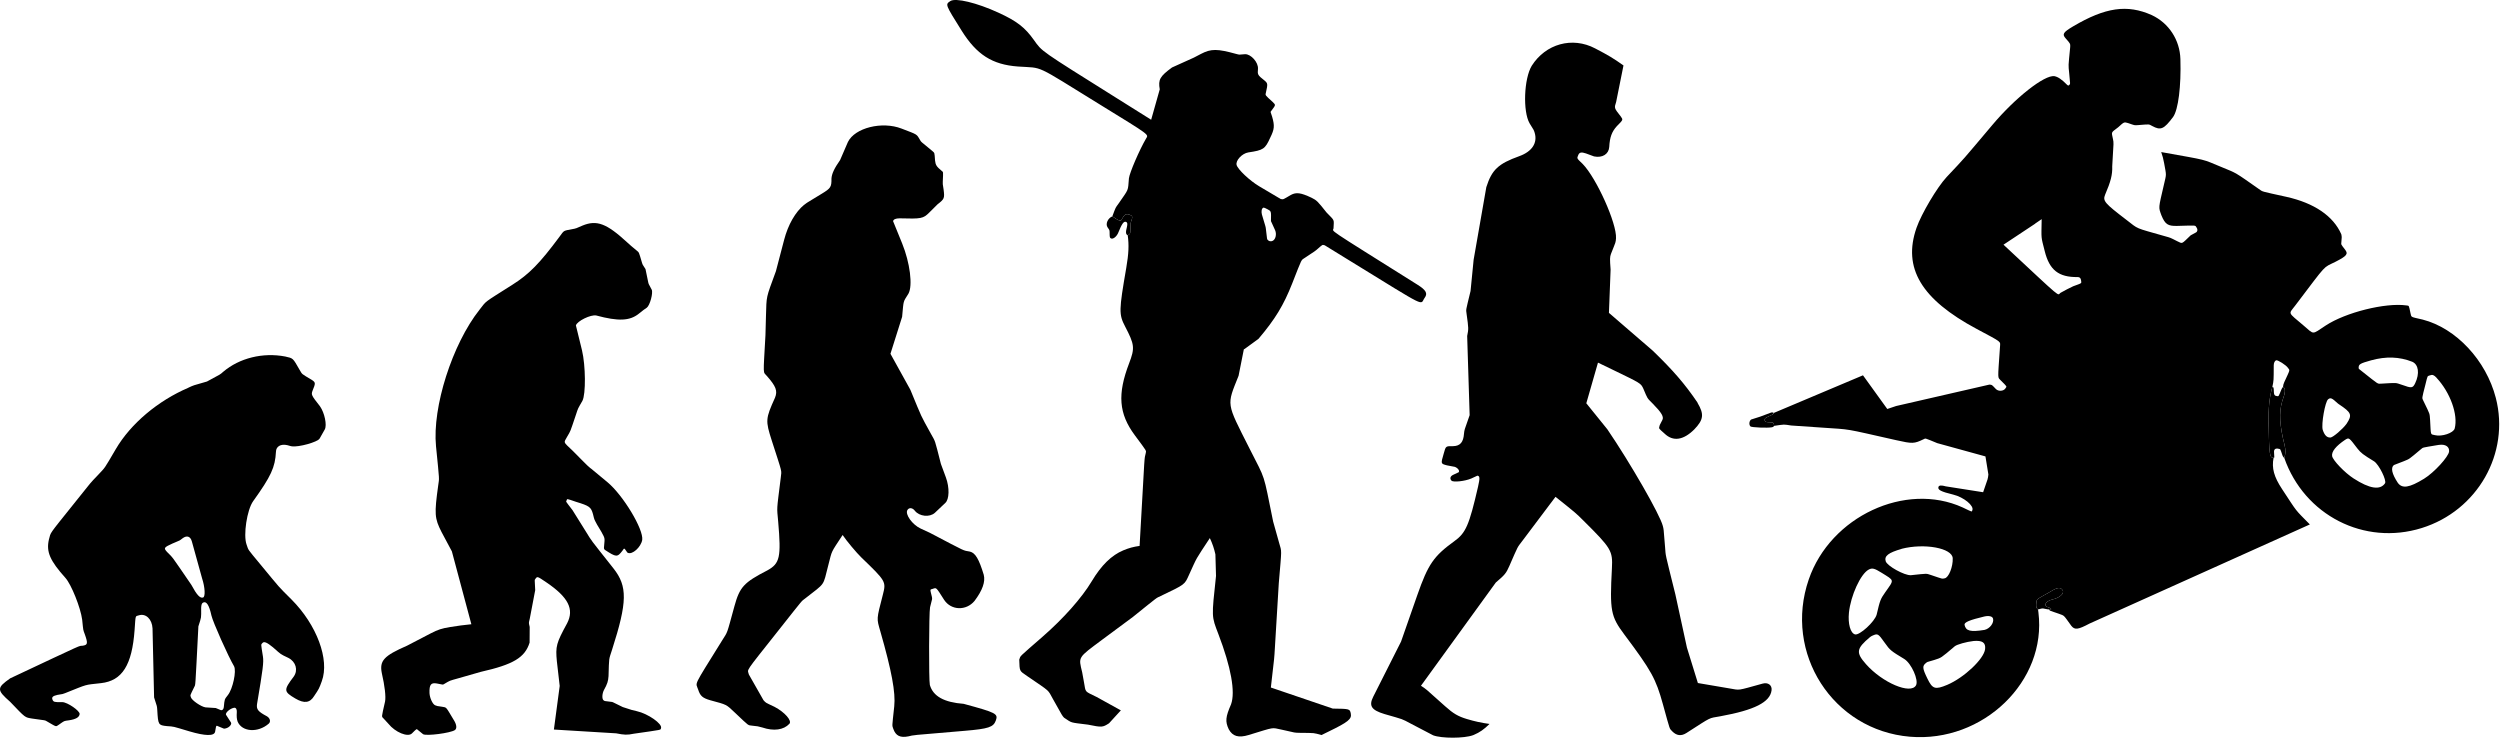 <?xml version="1.0" encoding="UTF-8"?> <svg xmlns="http://www.w3.org/2000/svg" xmlns:xlink="http://www.w3.org/1999/xlink" xml:space="preserve" shape-rendering="geometricPrecision" text-rendering="geometricPrecision" image-rendering="optimizeQuality" fill-rule="evenodd" clip-rule="evenodd" viewBox="0 0 495 147"> <g id="Layer_1">  <path fill="#000000" d="M37.31,76.77 L37.3,76.76 C38.51,76.22 37.98,76.4 40.98,75.54 C43.95,73.94 43.49,74.22 44.2,73.61 C47.41,70.89 52.05,69.74 56.48,70.59 C58.08,70.96 57.95,70.84 59.32,73.23 C59.91,74.2 59.56,73.91 61.77,75.24 C62.5,75.74 62.5,75.86 61.88,77.37 C61.59,78.16 61.65,78.27 63.36,80.45 C64.27,81.74 64.78,84.2 64.3,85.04 C63.72,86.06 63.86,85.81 63.28,86.84 C62.89,87.53 59.12,88.58 57.78,88.37 C57.54,88.33 57.67,88.36 56.88,88.14 C55.59,87.85 54.66,88.39 54.64,89.44 C54.48,92.53 53.67,94.29 50.12,99.24 C48.9,100.95 48.14,105.95 48.82,107.82 C49.26,109.06 48.87,108.5 51.53,111.72 C55.79,116.87 54.9,115.88 57.7,118.68 C62.73,123.72 65.29,130.6 63.72,134.87 C63.18,136.36 63.16,136.39 62.21,137.8 C61.37,139.19 60.23,139.34 58.47,138.3 C56.15,136.93 56.13,136.65 58.16,133.96 C59.06,132.69 58.59,131.03 57.11,130.27 C55.4,129.44 55.84,129.74 54.05,128.17 C52.86,127.19 52.28,126.95 51.97,127.31 C51.65,127.69 51.64,127.31 52.06,129.99 C52.23,131.13 52.08,132.38 50.89,139.42 C50.75,140.46 51.1,140.9 52.84,141.82 C53.48,142.19 53.66,142.9 53.2,143.29 C51.07,145.14 47.92,144.93 47.05,142.88 C46.87,142.35 46.83,141.9 46.89,140.95 C46.92,140.41 46.69,140.07 46.33,140.14 C45.54,140.29 44.61,141.1 44.74,141.51 L45.73,143.05 C45.95,143.42 45.37,144.08 44.69,144.22 C44.31,144.31 44.51,144.36 43.28,143.84 C42.76,143.62 42.84,143.49 42.59,144.89 C42.41,145.77 40.65,145.74 37.48,144.8 C33.95,143.75 34.58,143.89 33.05,143.77 C31.35,143.59 31.31,143.53 31.14,140.61 C31.07,139.73 31.16,140.09 30.51,138.09 L30.2,124.41 C30.1,122.58 28.87,121.41 27.51,121.83 C26.75,122.07 26.87,121.66 26.65,124.72 C26.15,131.69 24.2,134.79 20.01,135.26 C16.57,135.65 17.59,135.37 12.87,137.25 C12.36,137.44 12.58,137.39 11.37,137.59 C10.46,137.79 10.2,138.05 10.39,138.52 C10.57,139 10.81,139.06 12.33,139.02 C13.34,139.03 15.84,140.75 15.77,141.38 C15.69,142.03 15.03,142.41 13.65,142.62 C12.56,142.78 12.85,142.66 11.63,143.51 C10.98,143.91 11.33,144.01 9.2,142.78 C8.85,142.6 9.25,142.67 6.39,142.28 C4.89,142.03 5.11,142.2 2.01,138.96 C-0.67,136.6 -0.67,136.21 2.02,134.31 C17.44,127.06 15.39,127.98 16.38,127.85 C17.38,127.69 17.43,127.39 16.79,125.58 C16.43,124.59 16.51,125 16.27,122.7 C15.96,120.32 14.13,115.74 12.96,114.43 C9.88,111 9.13,109.25 9.68,106.84 C10.14,105.23 9.39,106.29 14.9,99.4 C18.36,95.07 17.73,95.81 19.28,94.18 C20.98,92.36 20.46,93.12 22.94,88.9 C25.88,83.89 31.28,79.34 37.31,76.77 L37.31,76.77 zM34.29,107.56 L34.29,107.55 C32.43,108.4 32.36,108.49 33.07,109.28 C34.38,110.61 33.69,109.68 37.88,115.79 C38.97,117.82 39.63,118.52 40.22,118.3 C40.69,118.13 40.59,116.28 40.02,114.54 C38.85,110.35 39.14,111.4 37.99,107.21 C37.71,106.18 36.99,105.95 36.14,106.59 C35.51,107.07 35.78,106.94 34.29,107.56 L34.29,107.56 zM40.2,119.32 C39.96,119.45 39.86,119.73 39.83,120.35 C39.83,122.54 39.91,122.02 39.28,124.02 C38.61,137.09 38.73,135.37 38.45,136.05 C37.57,137.86 37.66,137.57 37.8,138.07 C37.97,138.67 39.83,139.94 40.7,140.06 L42.72,140.19 C43.86,140.67 43.64,140.6 44.21,140.69 L43.71,140.61 C44.05,140.66 44.24,140.47 44.31,140.04 C44.48,138.35 44.42,138.54 45.14,137.6 C46.1,136.36 46.84,132.9 46.35,131.93 C45.19,129.98 42.14,123.14 41.86,121.86 C41.41,119.79 40.86,118.96 40.2,119.32 L40.2,119.32 z"></path> <path fill="#000000" d="M116.92,92.72 L116.94,92.71 L120.27,95.47 C123.38,98.05 127.46,104.83 127.16,106.91 C126.9,108.35 125.19,109.88 124.32,109.46 C124.2,109.4 124.28,109.51 123.74,108.73 C123.65,108.62 123.59,108.6 123.5,108.67 L123.25,109.03 C122.22,110.37 122.04,110.36 119.74,108.86 C119.53,108.54 119.54,108.78 119.69,107.18 C119.75,106.44 119.67,106.26 118.21,103.86 C117.6,102.7 117.71,102.99 117.42,101.83 C117.02,100.39 116.72,100.17 114.05,99.36 C112.07,98.69 112.34,98.72 112.17,99.12 C112.06,99.38 111.9,99.11 113.35,101 L116.04,105.31 C117.32,107.36 116.55,106.33 121.47,112.55 C124.27,116.1 124.22,119.19 121.19,128.64 C120.51,130.77 120.61,130.02 120.49,133.87 C120.42,134.89 120.25,135.42 119.59,136.61 C119.21,137.34 119.16,138.4 119.5,138.65 C119.75,138.83 119.53,138.79 121.06,138.97 C121.33,139.01 121,138.86 123.31,140 C125.41,140.68 125.02,140.57 126.08,140.81 C128.32,141.31 131.2,143.33 130.88,144.17 C130.72,144.57 131.49,144.41 125.46,145.28 C124.2,145.54 123.66,145.53 122,145.2 L109.67,144.45 L110.82,135.82 C110.5,133.03 110.58,133.73 110.26,130.94 C109.97,127.97 110.15,127.32 112.29,123.41 C113.73,120.62 112.53,118.25 108.17,115.3 C106.33,114.05 106.38,114.07 105.95,114.71 C105.85,114.87 105.85,114.56 105.97,116.85 L104.89,122.52 C104.67,123.45 104.68,123.22 104.88,124.14 L104.86,127.24 C103.93,130.2 101.65,131.57 95.19,133.03 C92.72,133.75 93.34,133.57 90.86,134.27 C88.81,134.85 89.23,134.68 87.93,135.44 C87.65,135.59 87.85,135.61 86.5,135.33 C85.32,135.12 84.99,135.55 85.04,137.23 C85.09,138.22 85.67,139.45 86.17,139.65 C86.63,139.82 86.44,139.78 87.5,139.93 C88.49,140.13 88.16,139.76 89.84,142.55 C90.43,143.47 90.51,144.25 90.06,144.56 C89.18,145.15 84.4,145.77 83.77,145.37 L82.82,144.6 C82.43,144.28 82.61,144.19 81.56,145.22 C80.75,146.02 78.26,145 76.9,143.3 C76.64,142.99 76.77,143.13 75.98,142.3 C75.52,141.79 75.49,142.27 76.24,138.91 C76.43,137.95 76.19,135.84 75.6,133.28 C75.11,130.82 76,129.85 80.61,127.84 L85.28,125.41 C86.73,124.66 87.47,124.42 89.15,124.15 C90.61,123.91 91.84,123.75 93.33,123.6 L89.47,109.17 L87.42,105.33 C86.04,102.61 85.98,101.78 86.77,96.08 C86.98,94.49 87.05,95.6 86.33,88.36 C85.57,80.63 89.54,68.16 94.94,61.33 C96.44,59.44 95.51,60.15 101.47,56.37 C104.77,54.28 106.87,52.14 110.76,46.9 C111.8,45.51 111.38,45.74 113.73,45.29 C114.14,45.19 113.91,45.28 115.32,44.67 C118.15,43.5 120.1,44.23 124.17,47.98 C124.7,48.47 125.12,48.83 125.93,49.5 C126.6,50.07 126.43,49.71 127.12,52.04 C127.27,52.47 127.17,52.29 127.81,53.28 C128.12,54.78 128.04,54.4 128.35,55.9 C128.46,56.3 128.36,56.09 129.04,57.36 C129.35,58 128.68,60.47 128.07,60.92 C127.35,61.42 127.58,61.24 126.45,62.14 C124.67,63.55 122.42,63.64 118.07,62.47 C117,62.23 114.24,63.58 114.03,64.44 C114.73,67.26 114.56,66.55 115.24,69.38 C115.96,72.41 116.01,78.03 115.32,79.36 C114.33,81.09 114.51,80.7 114.05,82.07 C112.79,85.81 113.03,85.19 112.31,86.44 C111.59,87.77 111.43,87.37 113.38,89.24 L115.59,91.47 C116.13,92.02 116.44,92.31 116.92,92.72 L116.92,92.72 z"></path> <path fill="#000000" d="M159.24,40.53 L159.26,40.54 C159.88,40.06 159.39,40.37 162.69,38.37 C164.49,37.28 164.65,37.03 164.63,35.36 C164.68,34.43 165.19,33.33 166.34,31.69 C167.23,29.65 167.01,30.16 167.89,28.11 C169.26,25.31 174.65,23.96 178.51,25.46 C181.85,26.75 181.42,26.47 182.26,27.87 C182.47,28.16 182.15,27.88 184.52,29.83 C185.1,30.36 185.01,30.08 185.14,31.79 C185.24,32.67 185.44,32.99 186.42,33.8 C186.8,34.14 186.76,33.83 186.67,35.99 C186.66,36.48 186.63,36.25 186.84,37.59 C187.05,39.25 186.98,39.41 185.64,40.45 L183.99,42.09 C182.78,43.29 182.44,43.35 178.12,43.23 C177.36,43.23 176.91,43.43 176.83,43.79 L178.63,48.21 C180.18,52.03 180.75,56.56 179.88,58.13 C178.77,59.93 178.95,59.27 178.62,62.73 C177.3,66.92 177.63,65.87 176.31,70.05 L180.25,77.17 C182.73,83.17 182.15,81.93 184.3,85.85 C185.28,87.62 184.99,86.76 186.3,91.86 L187.29,94.54 C188.03,96.56 187.97,98.89 187.15,99.6 L185.09,101.55 C184.05,102.47 182.05,102.26 181.15,101.14 C180.69,100.52 180,100.44 179.67,100.98 C179.15,101.82 180.64,103.9 182.32,104.67 L184.08,105.48 C191.67,109.46 190.53,108.92 192.06,109.22 C193.12,109.48 193.84,110.7 194.78,113.8 C195.14,115.18 194.53,116.89 192.95,118.99 C191.3,120.97 188.34,120.88 186.95,118.79 C185.3,116.2 185.45,116.34 184.68,116.59 C184.1,116.77 184.13,116.56 184.51,118.15 C184.59,118.65 184.64,118.35 184.15,120.24 C183.93,121.31 183.89,134.72 184.11,135.62 C184.75,137.86 186.93,139.07 190.81,139.36 C197.28,141.12 197.66,141.31 197.17,142.67 C196.69,143.98 195.74,144.3 191.02,144.7 C179.59,145.66 181.19,145.51 179.86,145.8 C178.24,146.12 177.36,145.69 176.88,144.33 C176.62,143.52 176.6,144.16 177.06,139.85 C177.35,137.14 176.55,132.83 174.32,125.05 C173.55,122.36 173.52,122.76 174.81,117.73 C175.47,115.15 175.43,115.08 170.53,110.36 C169.58,109.44 167.61,107.09 166.84,105.93 C164.4,109.66 164.81,108.81 164,111.92 C162.89,116.2 163.55,115.26 159.39,118.52 C158.59,119.15 159.32,118.27 154.28,124.64 C147.16,133.64 148.02,132.37 148.28,133.56 L151.17,138.64 C151.71,139.21 151.39,139.02 153.37,139.96 C155.39,141.02 156.86,142.71 156.3,143.31 C155.16,144.54 153.2,144.81 150.93,144.04 C149.9,143.77 150.18,143.82 148.98,143.69 C148,143.55 148.48,143.91 145.57,141.16 C143.71,139.41 144.04,139.58 140.6,138.64 C139.1,138.2 138.64,137.79 138.24,136.55 C137.74,134.98 137.06,136.36 142.95,126.86 C144.17,124.9 143.81,125.87 145.41,120.05 C146.46,116.23 147.27,115.34 151.93,112.94 C154.42,111.57 154.69,110.35 154.08,103.29 C153.81,100.2 153.74,101.45 154.6,94.51 C154.75,92.99 155,94.02 152.82,87.26 C151.54,83.26 151.56,82.94 153.45,78.75 C154,77.4 153.65,76.49 151.83,74.43 C151.06,73.51 151.1,74.66 151.56,66.37 L151.66,62.63 C151.79,58.44 151.61,59.22 153.63,53.7 L155.26,47.48 C156.04,44.49 157.48,41.97 159.24,40.53 L159.24,40.53 z"></path> <path fill="#000000" d="M220.24,42.84 C220.98,40.88 220.81,41.24 221.46,40.33 C223.59,37.24 223.3,37.96 223.53,35.29 C223.66,34.2 225.61,29.67 226.91,27.45 C227.42,26.57 227.93,26.95 217.88,20.76 C204.43,12.47 206.77,13.55 201.56,13.17 C196.46,12.8 193.38,10.83 190.39,6.05 C187.12,0.82 187.15,0.9 188.17,0.21 C189.19,-0.47 193.43,0.55 197.67,2.5 C201.32,4.17 202.93,5.41 204.72,7.93 C206.37,10.24 205.73,9.79 221.09,19.42 L227.93,23.71 L229.63,17.69 C229.29,15.77 229.66,15.12 232.06,13.36 L236.38,11.41 L237.8,10.67 C239.8,9.63 241.01,9.64 244.81,10.69 C245.46,10.85 245.22,10.85 246.53,10.73 C247.7,10.7 249.16,12.35 249.08,13.61 C248.97,14.8 249.01,14.86 250.37,15.94 C251.02,16.49 251.04,16.62 250.66,18.29 C250.52,18.9 250.41,18.75 251.99,20.19 C252.62,20.83 252.64,20.71 251.67,22.01 C251.54,22.18 251.51,22.03 251.88,23.1 C252.4,24.92 252.34,25.58 251.51,27.25 C250.48,29.52 250.17,29.73 247.16,30.18 C245.92,30.38 244.61,31.79 244.85,32.67 C245.09,33.55 247.44,35.77 249.33,36.89 L253.59,39.41 C254.17,39.48 253.88,39.6 255.61,38.59 C256.66,38.03 257.56,38.15 259.68,39.15 C260.72,39.67 260.89,39.84 262.66,42.08 C264.32,43.79 264.12,43.35 264.04,45.16 C264.03,46.04 261.65,44.43 280.69,56.39 C282.36,57.44 282.72,58.1 282.09,58.96 C281.06,60.35 283.16,61.39 267.35,51.68 C264.46,49.91 265.18,50.35 262.3,48.57 C261.76,48.45 262,48.32 260.65,49.49 C260.35,49.74 260.66,49.52 258.42,51.01 C257.55,51.61 257.92,50.88 255.85,56.14 C254.16,60.43 252.48,63.2 249.18,67.09 L246.44,69.09 L246.28,69.17 L245.24,74.4 C242.86,80.38 242.74,79.57 247.38,88.76 C250.71,95.34 250.04,93.27 252.08,103.26 C252.77,105.68 252.6,105.08 253.27,107.5 C253.8,109.42 253.81,108.28 253.2,115.48 L252.43,128.24 C252.28,130.6 252.4,129.47 251.63,136.13 L263.89,140.3 C267.23,140.34 267.28,140.35 267.46,141.31 C267.67,142.37 266.91,142.98 263.16,144.8 C262.7,145.03 262.11,145.32 261.65,145.54 C259.95,145.08 260.58,145.14 257.26,145.1 C256.23,145.06 256.73,145.15 253.76,144.47 C251.67,144.05 252.6,143.89 247.24,145.53 C245.23,146.14 244.06,145.8 243.29,144.39 C242.57,142.85 242.65,141.98 243.75,139.45 C244.63,137 243.75,132.11 241.24,125.55 C239.87,121.97 239.88,122.32 240.77,114.04 L240.65,109.76 C240.38,108.57 240.08,107.68 239.55,106.54 C236.55,111.11 237.14,110.06 235.42,113.83 C234.53,115.79 234.7,115.67 229.82,118.01 C228.81,118.5 229.59,117.91 224.32,122.15 C220.85,124.71 221.72,124.07 218.26,126.64 C213.34,130.31 213.53,130 214.27,133.11 L214.63,135.09 C215.01,137.19 214.66,136.78 217.13,138 L221.93,140.65 L219.59,143.21 C218.31,144.03 218.19,144.04 215.42,143.48 C211.68,143.01 212.36,143.2 210.68,142.1 C210.25,141.59 210.56,142.12 208.49,138.42 C207.39,136.46 208.11,137.1 203.42,133.89 C201.79,132.77 201.9,132.99 201.81,130.61 C202.14,129.74 201.48,130.39 206.44,126.06 C210.58,122.45 214.2,118.37 216.14,115.13 C218.06,111.92 220.08,109.94 222.41,108.97 C223.51,108.51 224.42,108.26 225.64,108.09 C226.73,88.52 226.56,91.13 226.84,89.8 C226.95,89.13 227.26,89.65 224.67,86.15 C221.52,81.89 221.22,78.06 223.57,71.92 C224.72,68.9 224.65,68.25 222.77,64.64 C221.52,62.24 221.54,61.49 223,53.04 C223.48,50.25 223.56,48.51 223.29,46.59 C223.73,46.34 223.78,46.28 223.81,45.86 C223.87,43.89 223.83,44.22 224.08,43.51 C224.27,42.95 224.21,42.75 223.79,42.57 C223.11,42.26 222.73,42.38 222.36,43.01 C222.02,43.62 222.11,43.5 221.73,43.82 L222.06,43.54 C221.87,43.7 221.46,43.65 221.11,43.41 L220.24,42.84 L220.24,42.84 zM250.93,41.41 L250.94,41.42 C250.22,41.05 250.17,41.05 249.99,41.22 C249.78,41.42 249.73,41.96 249.86,42.48 C250.68,45.21 250.57,44.81 250.64,45.28 C250.91,47.63 250.86,47.31 251.01,47.5 C251.23,47.78 251.64,47.86 252,47.68 C252.58,47.39 252.81,46.35 252.47,45.58 L251.65,43.78 C251.69,41.75 251.72,41.84 250.93,41.41 L250.93,41.41 z"></path> <path fill="#000000" d="M336.12,79.75 L336.12,79.78 C337.45,82.03 337.31,83.1 335.46,85.03 C333.29,87.18 331.26,87.47 329.58,85.85 C328.33,84.73 328.45,84.93 328.59,84.3 C328.62,84.18 328.54,84.34 329.16,83.13 C329.47,82.52 328.97,81.67 327.27,79.95 C326.04,78.69 326.31,79.13 325.37,76.93 C324.85,75.87 324.96,75.94 319.28,73.19 C317.96,72.55 317.71,72.43 316.4,71.8 L314.09,79.85 L318.26,85.01 C322.82,91.71 328.68,101.9 329.24,104.14 C329.43,104.94 329.36,104.34 329.68,108.28 C329.85,110.32 329.56,108.98 331.72,117.68 L334.01,128.22 L336.18,135.24 C339.73,135.85 338.84,135.7 342.4,136.3 C344.66,136.67 343.72,136.81 348.98,135.36 C350.07,135.05 350.9,135.66 350.77,136.68 C350.48,139.03 347.4,140.59 340.64,141.82 C338.16,142.27 339.12,141.8 333.92,145.13 C332.89,145.79 331.97,145.68 331.1,144.8 C330.5,144.13 330.77,144.9 329.25,139.42 C327.86,134.39 326.99,132.81 321.63,125.65 C318.92,122.03 318.72,120.95 319.16,112.52 C319.34,109.05 319.05,108.57 313.52,103.08 C312.02,101.59 312.13,101.68 307.99,98.37 L301.46,107.05 C300.34,108.54 300.71,107.82 298.84,112.09 C298.22,113.5 297.97,113.81 296.17,115.34 L281.35,135.78 C282.52,136.57 281.84,135.98 286.15,139.85 C287.74,141.28 288.71,141.85 290.45,142.37 C292.02,142.84 293.31,143.12 294.92,143.34 C293.88,144.39 292.96,145.03 291.83,145.5 L291.66,145.57 C289.92,146.22 285.43,146.23 283.76,145.59 L279.36,143.29 C277.4,142.26 278.14,142.54 274.12,141.38 C271.53,140.59 270.99,139.76 271.9,137.95 C275.05,131.71 274.26,133.27 277.41,127.03 L280.63,117.82 C282.77,111.71 283.87,110.11 287.98,107.14 C290.23,105.52 290.9,103.98 292.65,96.38 C293.04,94.66 293.02,94.26 292.53,94.18 L291.3,94.75 C290.02,95.29 287.74,95.53 287.4,95.17 C287.01,94.77 287.15,94.29 287.72,94.02 C288.35,93.72 288.2,93.79 288.83,93.5 C289.05,93.2 288.67,92.68 288.07,92.44 L286.5,92.14 C285.25,91.81 285.26,91.85 285.86,89.8 C286.28,88.29 286.23,88.33 287.76,88.34 C289.12,88.29 289.75,87.56 289.87,85.88 C289.99,84.96 289.83,85.49 290.99,82.2 C290.71,73.24 290.78,75.48 290.5,66.53 C290.79,65.08 290.79,65.08 290.38,62.12 C290.27,61.16 290.16,61.8 291.17,57.62 L291.78,51.42 L294.29,37.06 C295.39,33.61 296.65,32.42 300.82,30.92 C303.34,30.01 304.46,28.31 303.87,26.3 C303.66,25.67 303.8,25.93 302.86,24.42 C301.5,22.07 301.74,15.58 303.28,13.03 C306.04,8.67 311.32,7.21 315.83,9.58 C318.58,11.02 319.34,11.47 321.45,12.96 L320,20.17 C319.6,21.43 319.58,21.36 320.92,23.07 C321.39,23.73 321.4,23.71 320.16,24.95 C319.14,26.06 318.73,27.19 318.63,29.1 C318.53,30.52 317.27,31.31 315.62,30.97 L314.02,30.38 C313.12,30.07 312.71,30.16 312.5,30.69 C312.21,31.41 312.15,31.29 313.37,32.46 C316.12,35.29 320.15,44.27 319.97,47.18 C319.88,48.08 320.02,47.64 318.96,50.3 C318.75,50.91 318.74,51.27 318.9,53.38 C318.71,58.27 318.76,57.05 318.57,61.95 L327.24,69.43 C331.26,73.31 333.58,76 336.05,79.63 L336.12,79.75 L336.12,79.75 z"></path> <path fill="#000000" d="M450.17,90.65 C449.77,92.67 450.24,94.4 451.85,96.84 C455.03,101.67 454.24,100.67 457.35,103.84 C432.42,115.06 438.65,112.25 413.72,123.47 C411.42,124.69 410.8,124.76 410.12,123.91 C408.47,121.63 408.83,121.97 407.62,121.51 C405.69,120.87 405.98,120.99 405.64,120.65 C405.87,120.78 406.07,120.78 406.12,120.64 C406.15,120.53 406.05,120.44 405.79,120.34 C405.22,120.14 405.14,120.1 405.05,119.93 C404.81,119.5 405.39,118.95 406.36,118.7 C407.8,118.38 408.78,117.51 408.41,116.88 C408,116.2 407.37,116.27 405.96,117.16 C402.94,118.87 403.34,118.55 403.2,119.36 C403.09,120.04 403.2,120.49 403.53,120.65 C403.58,120.96 403.57,120.96 403.61,121.27 C405.29,134.87 392.66,147.09 378.17,145.87 C362.91,144.59 353.09,129.32 358.14,114.71 C362.43,102.27 377.29,95.33 388.6,100.47 C390.65,101.45 390.37,101.37 390.52,101.04 C390.91,100.15 388.84,98.44 386.73,97.93 C384.3,97.34 383.61,96.98 383.82,96.4 C383.93,96.08 384.4,96.05 385.28,96.3 L392.66,97.46 C393.72,94.43 393.57,94.93 393.7,93.95 L393.12,90.37 L383.57,87.74 C380.94,86.66 381.33,86.77 380.87,86.97 C378.99,87.87 378.67,87.88 375.47,87.16 C364.68,84.73 366.78,85.09 360.8,84.67 C357.29,84.42 358.17,84.48 354.66,84.25 C353.03,84.01 353.51,84 351.26,84.32 C351.26,83.68 351.16,83.61 350.09,83.6 C349.61,83.58 349.4,83.44 349.4,83.15 C349.4,82.82 349.56,82.71 350.78,82.17 C350.99,82.07 351.08,81.99 351.26,81.74 C361.32,77.5 358.81,78.56 368.87,74.31 C371.62,78.12 370.93,77.17 373.68,80.98 L375.44,80.39 L393.9,76.15 C394.48,76.22 394.29,76.1 395.2,77.04 C395.68,77.53 396.71,77.46 397.06,76.92 C397.37,76.44 397.49,76.67 396.17,75.34 C395.51,74.58 395.53,75.53 396,68.67 C396.05,67.52 396.54,67.89 391.4,65.14 C380.4,59.26 376.7,53.05 379.47,45.11 C380.45,42.3 383.57,37.05 385.43,35.06 C389.37,30.86 388.07,32.34 394.53,24.69 C399.07,19.31 404.81,14.8 406.77,15.08 C407.49,15.22 408.23,15.72 409.29,16.8 C409.5,17 409.63,16.98 409.79,16.73 C409.91,16.54 409.92,16.86 409.7,14.5 C409.53,12.71 409.5,13.45 409.9,9.31 C409.94,8.66 409.91,8.61 409.02,7.62 C408.26,6.78 408.49,6.4 410.46,5.23 C416.86,1.45 421.19,0.82 426.05,2.99 C429.43,4.57 431.61,7.91 431.72,11.7 C431.88,17.1 431.3,21.71 430.28,23.15 C428.45,25.59 427.83,25.87 426.14,24.95 C425.38,24.56 425.79,24.58 423.23,24.78 C422.52,24.8 422.78,24.86 421.36,24.37 C420.56,24.14 420.59,24.12 419.4,25.2 C417.91,26.35 418.06,26.01 418.38,27.6 C418.51,28.41 418.54,27.65 418.22,32.94 C418.28,34.57 417.94,35.93 416.8,38.58 C416.33,39.79 416.71,40.23 421,43.51 C423.56,45.47 422.47,45 428.66,46.77 C429.84,47.1 429.65,47.03 431.07,47.75 C432.21,48.27 431.83,48.43 433.76,46.59 L434.81,46.02 C435.13,45.83 435.18,45.41 434.93,45.07 C434.58,44.57 435.13,44.62 431.09,44.73 C429.24,44.78 428.69,44.42 427.95,42.61 C427.37,40.98 427.34,41.36 428.45,36.59 C428.97,34.31 428.97,34.92 428.49,32.27 C428.34,31.45 428.2,30.92 427.92,30.11 C437.5,31.83 435.78,31.4 439.94,33.11 C442.92,34.33 442.46,34.06 447.25,37.42 C448.13,38.01 447.35,37.79 452.69,38.97 C458.22,40.2 462,42.77 463.58,46.39 C463.68,46.89 463.69,46.98 463.6,47.82 C463.55,48.51 463.45,48.28 464.32,49.42 C464.99,50.29 464.68,50.68 462.43,51.83 C459.83,53.15 460.97,51.91 454.46,60.49 C453.12,62.27 452.89,61.71 456.08,64.43 C458.29,66.31 457.66,66.31 460.51,64.44 C464.45,61.86 472.28,59.9 476.44,60.47 C477.04,60.57 476.92,60.35 477.27,61.97 C477.5,62.88 477.16,62.69 479.7,63.28 C486.3,64.98 492.25,71.35 494.17,78.78 C497.01,89.76 490.55,101.11 479.5,104.55 C468.13,108.1 456.25,102.03 452.28,90.65 C452.58,89.8 452.59,89.19 452.34,88.1 C451.37,84.3 451.22,81.7 451.86,79.51 L452.32,78.07 C452.49,77.2 452.42,76.84 452.04,76.59 C452.08,76.21 452.11,76.09 452.28,75.68 C453.52,72.99 453.41,73.4 453.01,72.83 C452.64,72.28 451,71.24 450.68,71.34 C450.41,71.43 450.21,71.82 450.2,72.33 C450.19,75.4 450.2,75.3 449.93,76.59 C449.34,78.67 449.13,80.71 449.18,83.8 C449.29,90 449.38,90.65 450.17,90.65 L450.17,90.65 zM372.56,113.41 C371.13,112.52 370.7,112.41 370,112.78 C368.4,113.64 366.44,117.91 366.09,121.31 C365.87,123.5 366.38,125.35 367.29,125.61 C368.18,125.86 371.21,123.09 371.58,121.68 C372.24,118.85 372.33,118.62 373.27,117.28 C375.09,114.69 375.15,115.03 372.56,113.41 L372.56,113.41 zM370.72,125.87 L370.72,125.87 C370.56,125.94 370.5,125.98 370.27,126.14 C367.54,128.44 367.43,129.2 369.47,131.51 C372.72,135.19 378.34,137.57 379.37,135.69 C379.93,134.67 378.47,131.38 377.06,130.49 C374.38,128.87 374.22,128.74 373.2,127.3 C371.86,125.42 371.81,125.39 370.72,125.87 L370.72,125.87 zM376.49,108.67 L376.52,108.68 C373.9,109.43 373.05,110.09 373.37,111.13 C373.66,112.07 377.08,113.96 378.35,113.89 C381.84,113.53 381.27,113.53 382.35,113.86 C384.84,114.7 384.45,114.61 385.04,114.51 C385.84,114.39 386.71,112.21 386.64,110.54 C386.55,108.52 381.05,107.5 376.49,108.67 L376.49,108.67 zM390.73,126.92 L390.75,126.92 C389.34,127.08 387.5,127.6 387.06,127.95 C384.2,130.37 384.45,130.2 382.97,130.68 C381.41,131.13 381.63,131.05 381.41,131.22 C380.58,131.84 380.61,132.28 381.62,134.35 C382.63,136.44 383.15,136.6 385.55,135.6 C388.88,134.19 392.82,130.48 393.05,128.53 C393.2,127.23 392.51,126.76 390.73,126.92 L390.73,126.92 zM393.33,121.99 L393.32,121.99 C393.08,122.02 393.14,122.01 392.92,122.06 C389.97,122.76 388.87,123.22 388.98,123.73 C389.24,124.94 390.14,125.17 392.94,124.72 C393.98,124.49 394.86,123.32 394.62,122.48 C394.51,122.1 394.01,121.91 393.33,121.99 L393.33,121.99 zM402.99,44.25 L402.92,44.32 L396.69,48.45 C408.86,59.79 407.24,58.43 408,57.97 C408.38,57.73 410.17,56.81 410.49,56.68 C412.35,55.99 412.13,56.17 412.04,55.46 C411.99,55.07 411.76,54.85 411.38,54.86 C407.61,54.91 405.78,53.47 404.85,49.7 C404.1,46.69 404.18,47.59 404.25,43.39 C403.53,43.88 403.71,43.76 402.99,44.25 L402.99,44.25 zM463.12,80.05 L463.11,80.05 C462.95,79.94 462.99,79.97 462.85,79.85 C461.69,78.78 461.45,78.68 460.96,79.07 C460.37,79.54 459.58,84 459.9,85.11 C460.26,86.2 460.74,86.67 461.44,86.63 C461.94,86.6 463.87,84.95 464.62,83.91 C465.78,82.14 465.6,81.7 463.12,80.05 L463.12,80.05 zM464.34,87.08 L464.34,87.08 C462.51,88.31 461.62,89.42 461.76,90.3 C461.9,91.14 464.24,93.59 466.01,94.73 C469.18,96.78 471.27,97.1 472.23,95.7 C472.61,95.15 471.05,91.99 470.08,91.35 C467.84,89.98 467.48,89.7 466.77,88.81 C465.07,86.58 465.12,86.61 464.34,87.08 L464.34,87.08 zM469.46,71.35 L469.46,71.35 C467.29,71.96 467.02,72.12 467.01,72.8 C467.01,73.03 467.02,73.04 467.58,73.45 C471.22,76.33 470.65,75.97 471.54,75.96 C474.77,75.78 474.18,75.74 475.63,76.21 C477.49,76.89 477.73,76.86 478.2,75.89 C479.12,73.96 478.88,72.18 477.63,71.63 C475.07,70.62 472.44,70.53 469.46,71.35 L469.46,71.35 zM482.92,88.09 L482.9,88.09 L482.69,88.12 C479.36,88.68 479.84,88.56 479.33,88.96 C476.84,91.04 477.16,90.82 475.98,91.31 L473.99,92.08 C473.33,92.62 473.59,93.8 474.76,95.59 C475.63,96.8 477.04,96.58 479.96,94.79 C481.94,93.58 484.82,90.44 484.92,89.39 C485.01,88.44 484.18,87.9 482.92,88.09 L482.92,88.09 zM482.42,74.79 L482.43,74.78 C481.89,74.23 481.63,74.14 481.13,74.32 C480.58,74.52 480.7,74.27 480.25,76.07 C479.47,79.16 479.53,78.68 479.86,79.43 C481.23,82.26 481.04,81.73 481.16,83.2 C481.33,86.35 481.2,85.93 482.1,86.16 C483.48,86.51 485.8,85.73 486.03,84.84 C486.74,82.13 485.15,77.7 482.42,74.79 L482.42,74.79 z"></path> <path fill="#000000" d="M223.29,46.59 C222.89,46.39 222.85,46.01 223.14,44.9 C223.27,44.31 223.22,44.04 222.97,43.94 C222.5,43.76 222.15,44.25 221.36,46.2 C221.02,46.91 220.36,47.4 219.98,47.21 C219.73,47.09 219.71,47 219.7,45.96 C219.69,45.57 219.69,45.57 219.29,45 C218.85,44.32 219.35,43.2 220.24,42.84 L221.11,43.41 C221.46,43.65 221.85,43.72 222.02,43.58 L222.36,43.01 C222.73,42.38 223.11,42.26 223.79,42.57 C224.21,42.75 224.27,42.95 224.08,43.51 C223.83,44.22 223.87,43.89 223.81,45.86 C223.78,46.28 223.73,46.34 223.29,46.59 L223.29,46.59 z"></path> <path fill="#000000" d="M351.26,84.32 C351.1,84.56 351.16,84.52 350.84,84.6 C350.01,84.77 346.8,84.64 346.59,84.43 C346.26,84.1 346.33,83.37 346.71,83.07 C347.73,82.74 347.48,82.82 348.5,82.5 C349.76,82.02 349.45,82.14 350.72,81.67 C350.91,81.64 350.97,81.65 351.2,81.74 C351.06,81.99 350.99,82.07 350.78,82.17 C349.56,82.71 349.4,82.82 349.4,83.15 C349.4,83.44 349.61,83.58 350.09,83.6 C351.16,83.61 351.26,83.68 351.26,84.32 L351.26,84.32 z"></path> <path fill="#000000" d="M403.53,120.65 C403.2,120.49 403.09,120.04 403.2,119.36 C403.34,118.55 402.94,118.87 405.96,117.16 C407.37,116.27 408,116.2 408.41,116.88 C408.78,117.51 407.8,118.38 406.36,118.7 C405.39,118.95 404.81,119.5 405.05,119.93 C405.14,120.1 405.22,120.14 405.79,120.34 C406.05,120.44 406.15,120.53 406.12,120.64 C406.07,120.78 405.87,120.78 405.64,120.65 C405.46,120.65 405.42,120.65 405.24,120.61 C404.49,120.45 404.46,120.44 404.11,120.52 C403.62,120.66 403.7,120.64 403.53,120.65 L403.53,120.65 z"></path> <path fill="#000000" d="M450.17,90.65 C449.38,90.65 449.29,90 449.18,83.8 C449.13,80.71 449.34,78.67 449.93,76.59 C450.18,76.66 450.2,76.73 450.23,77.7 C450.26,78.17 450.4,78.37 450.73,78.41 C451.23,78.47 451.08,78.67 451.74,77.07 C451.82,76.9 451.86,76.83 452.04,76.59 C452.42,76.84 452.49,77.2 452.32,78.07 L451.86,79.51 C451.22,81.7 451.37,84.3 452.34,88.1 C452.59,89.19 452.58,89.8 452.28,90.65 C452.15,90.59 452.01,90.4 451.94,90.2 C451.45,88.77 451.57,88.96 451.12,88.85 C450.56,88.71 450.22,88.97 450.26,89.51 C450.34,90.77 450.35,90.61 450.17,90.65 L450.17,90.65 z"></path> </g> </svg> 